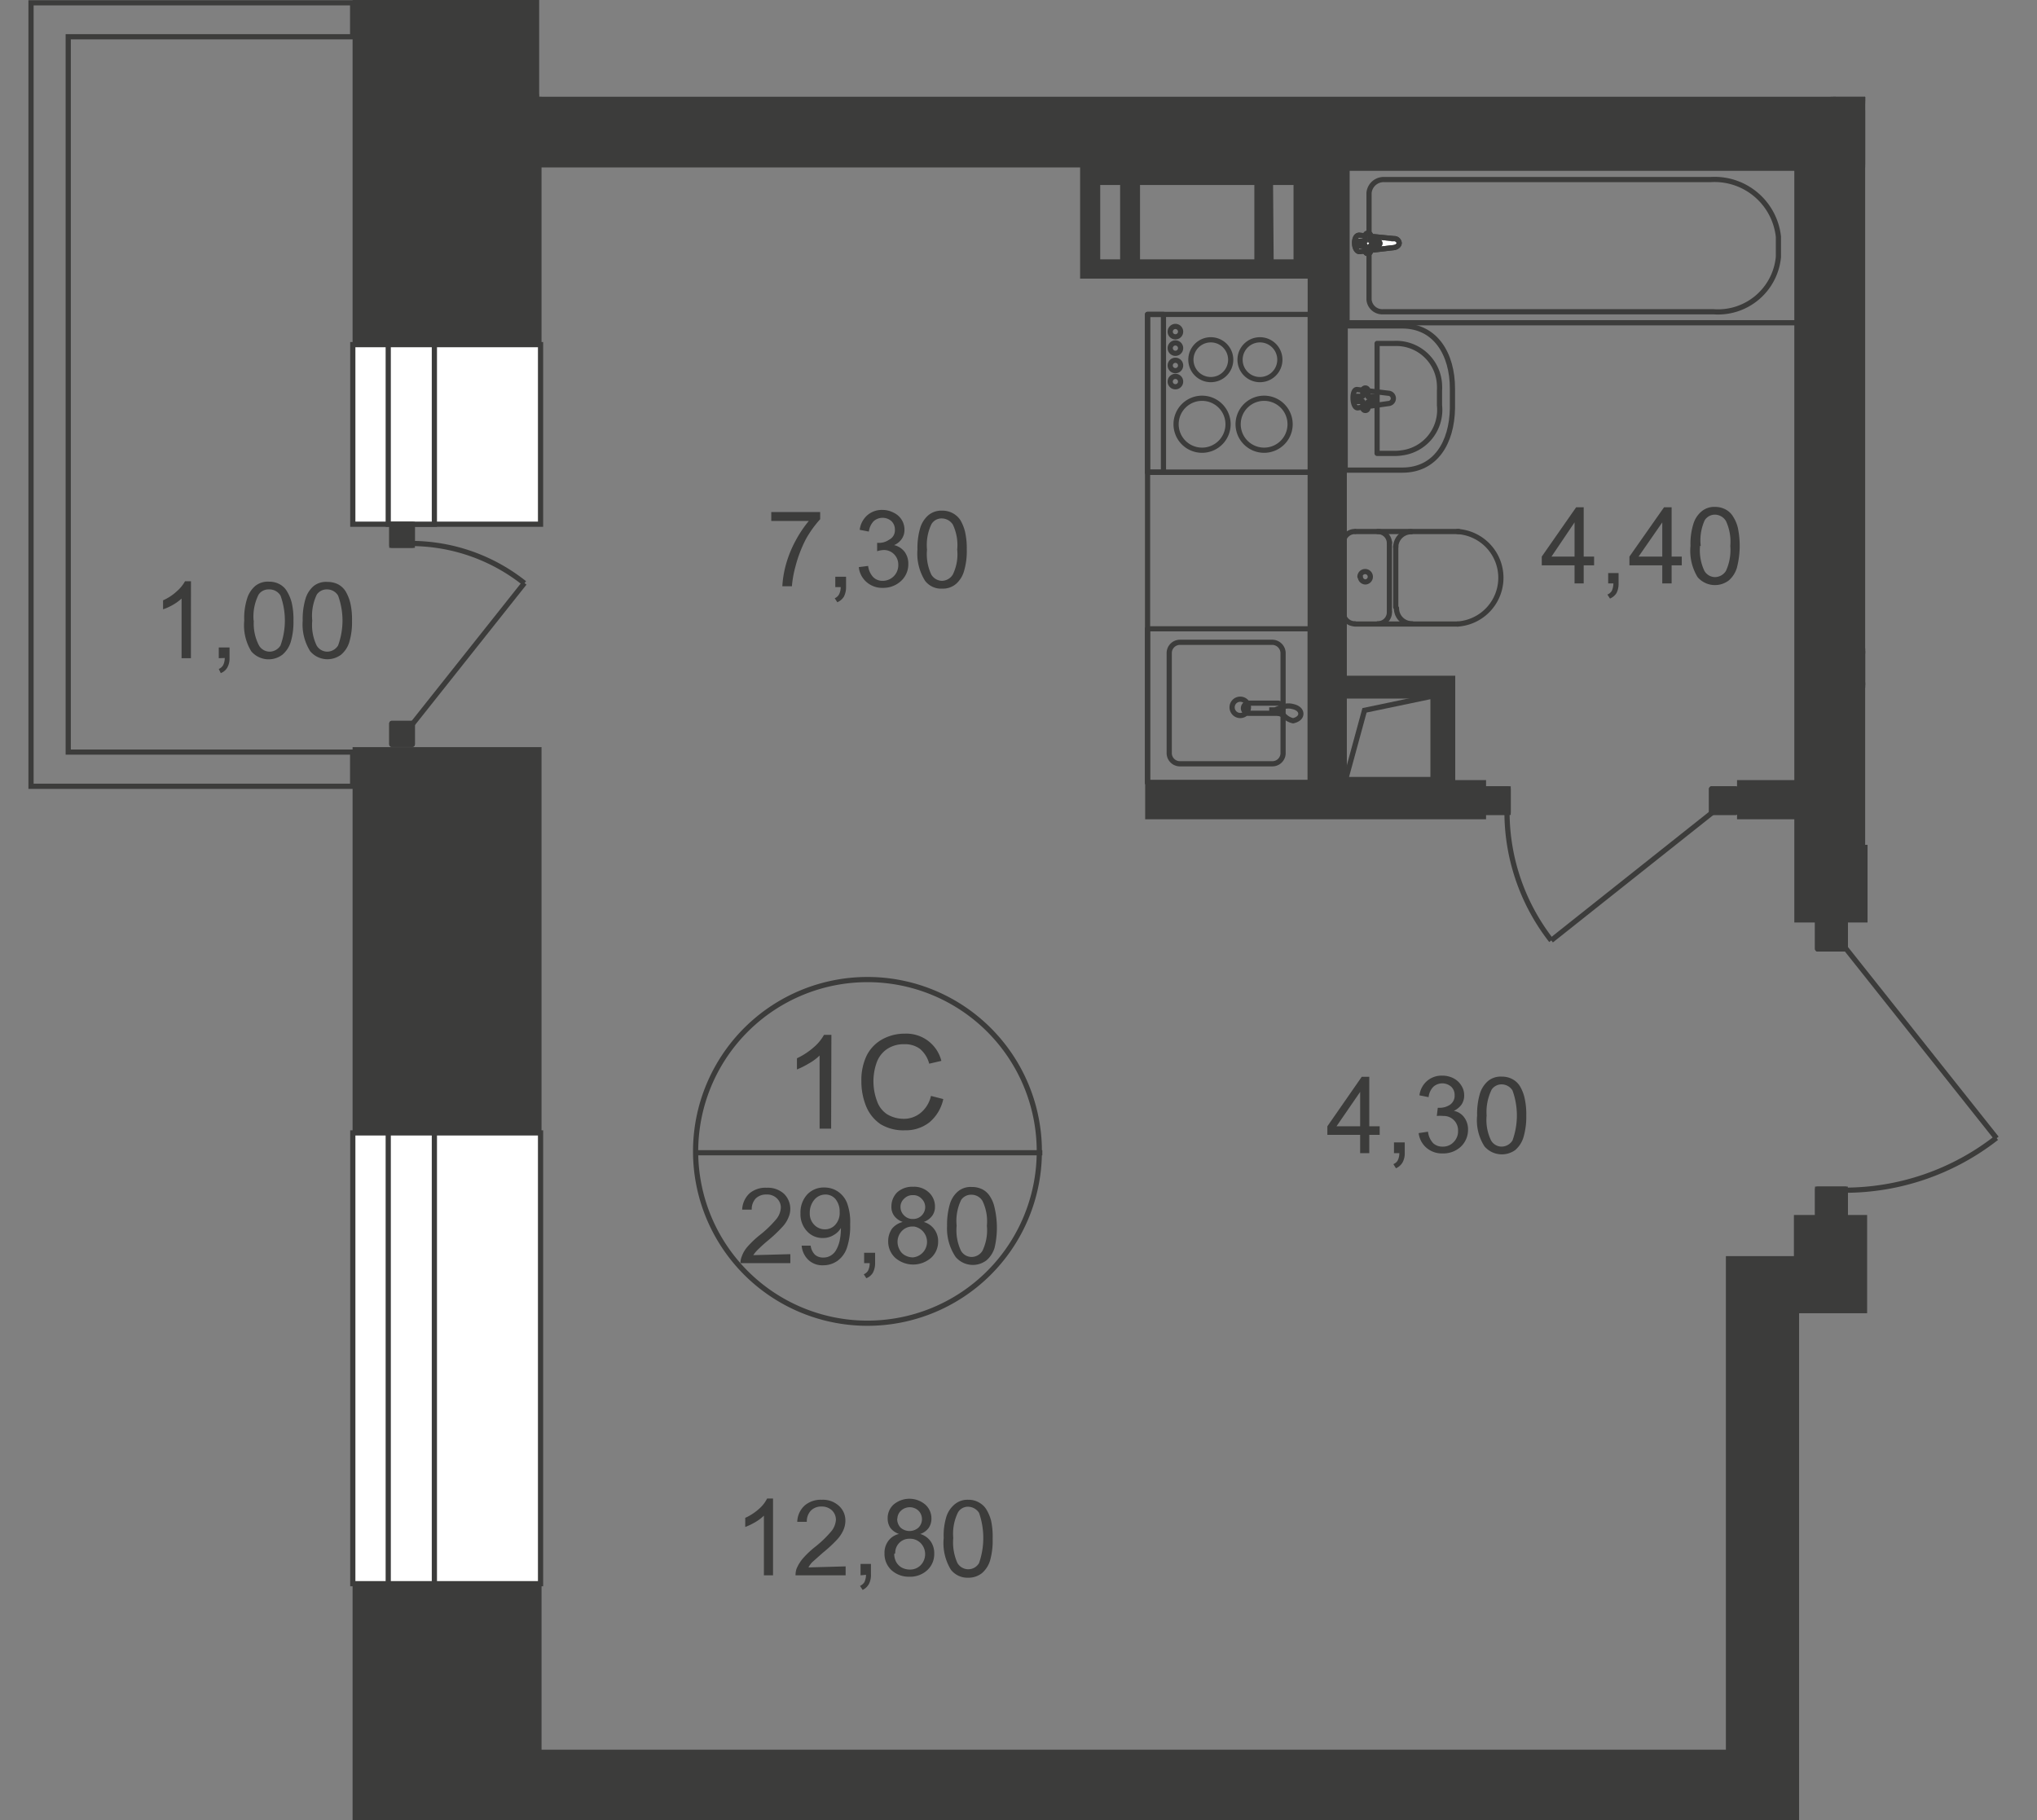 <svg id="Слой_1" data-name="Слой 1" xmlns="http://www.w3.org/2000/svg" xmlns:xlink="http://www.w3.org/1999/xlink" viewBox="0 0 391.99 350.34">
  <rect x="0" y="0" width="391.99" height="350.34" fill="#808080" stroke="none"/>
  <defs>
    <style>
      .cls-1, .cls-5, .cls-8, .cls-9 {
        fill: none;
      }

      .cls-2 {
        clip-path: url(#clip-path);
      }

      .cls-3 {
        clip-path: url(#clip-path-2);
      }

      .cls-10, .cls-4 {
        fill: #3c3c3b;
      }

      .cls-5, .cls-8, .cls-9 {
        stroke: #3c3c3b;
      }

      .cls-5 {
        stroke-miterlimit: 22.93;
      }

      .cls-6 {
        fill: #fff;
      }

      .cls-7 {
        clip-path: url(#clip-path-3);
      }

      .cls-8 {
        stroke-linecap: round;
        stroke-linejoin: round;
      }

      .cls-9 {
        stroke-miterlimit: 10;
      }

      .cls-10 {
        fill-rule: evenodd;
      }
    </style>
    <clipPath id="clip-path">
      <polygon class="cls-1" points="103.72 18.64 358.92 18.64 358.92 162.6 391.99 162.6 391.99 350.34 0 350.34 0 0 103.72 0 103.72 18.64"/>
    </clipPath>
    <clipPath id="clip-path-2">
      <polygon class="cls-1" points="103.72 843.1 716.11 843.1 716.11 845.16 812.78 845.16 812.78 -234.84 0 -234.84 0 843.1 103.72 843.1"/>
    </clipPath>
    <clipPath id="clip-path-3">
      <rect class="cls-1" x="-464.93" y="-261.67" width="4556.48" height="3222.09"/>
    </clipPath>
  </defs>
  <g class="cls-2">
    <g class="cls-3">
      <g>
        <rect class="cls-4" x="68.35" y="-27.4" width="35.36" height="93.88"/>
        <rect class="cls-5" x="68.35" y="-27.4" width="35.36" height="93.88"/>
        <rect class="cls-4" x="68.35" y="144.29" width="35.36" height="87.91"/>
        <rect class="cls-5" x="68.35" y="144.29" width="35.36" height="87.91"/>
        <rect class="cls-4" x="96.79" y="18.64" width="262.13" height="13.09"/>
        <rect class="cls-5" x="96.79" y="18.64" width="262.13" height="13.09"/>
        <rect class="cls-4" x="345.79" y="21.7" width="13.09" height="155.35"/>
        <rect class="cls-5" x="345.79" y="21.7" width="13.09" height="155.35"/>
        <rect class="cls-4" x="252.14" y="21.7" width="6.54" height="135.25"/>
        <rect class="cls-5" x="252.14" y="21.7" width="6.54" height="135.25"/>
        <rect class="cls-4" x="220.87" y="150.64" width="64.6" height="6.54"/>
        <rect class="cls-5" x="220.87" y="150.64" width="64.6" height="6.54"/>
        <rect class="cls-4" x="334.77" y="150.64" width="18.94" height="6.54"/>
        <rect class="cls-5" x="334.77" y="150.64" width="18.94" height="6.54"/>
        <rect class="cls-4" x="96.79" y="337.25" width="238.17" height="13.09"/>
        <rect class="cls-5" x="96.79" y="337.25" width="238.17" height="13.09"/>
        <rect class="cls-4" x="68.35" y="304.76" width="35.36" height="70.73"/>
        <rect class="cls-5" x="68.35" y="304.76" width="35.36" height="70.73"/>
        <rect class="cls-6" x="67.89" y="66.33" width="36.13" height="34.56"/>
        <rect class="cls-5" x="67.89" y="66.33" width="36.13" height="34.56"/>
        <rect class="cls-6" x="74.71" y="66.33" width="8.88" height="34.56"/>
        <rect class="cls-5" x="74.71" y="66.33" width="8.88" height="34.56"/>
        <rect class="cls-6" x="67.89" y="218.04" width="36.13" height="86.76"/>
        <rect class="cls-5" x="67.89" y="218.04" width="36.13" height="86.76"/>
        <rect class="cls-6" x="74.71" y="218.04" width="8.88" height="86.76"/>
        <rect class="cls-5" x="74.71" y="218.04" width="8.88" height="86.76"/>
        <rect class="cls-4" x="354.4" y="125.27" width="22.73" height="6.54"/>
        <rect class="cls-5" x="354.4" y="125.27" width="22.73" height="6.54"/>
        <rect class="cls-4" x="332.62" y="242.26" width="13.09" height="207.01"/>
        <rect class="cls-5" x="332.62" y="242.26" width="13.09" height="207.01"/>
        <rect class="cls-4" x="345.71" y="234.34" width="13.09" height="17.91"/>
        <rect class="cls-5" x="345.71" y="234.34" width="13.09" height="17.91"/>
        <g class="cls-7">
          <g>
            <path class="cls-8" d="M269.86,90.48h-11V62.73h11c6.39,0,9.64,5.43,9.64,12.05v3.83C279.39,85.19,276.25,90.48,269.86,90.48Z"/>
            <path class="cls-8" d="M268.36,87.26H265V66.1h3.33a8.34,8.34,0,0,1,8.68,8,9.74,9.74,0,0,1,0,1.08V78a8.34,8.34,0,0,1-7.4,9.18A7.47,7.47,0,0,1,268.36,87.26Z"/>
            <path class="cls-8" d="M267.33,77.65l-6.08.85c-1.11,0-1.23-3.83,0-3.52l6.08.72a1,1,0,0,1,.78,1.17A1,1,0,0,1,267.33,77.65Z"/>
            <path class="cls-8" d="M262.74,79h0a.49.49,0,0,1-.5-.49V77.27h-1.15a.5.5,0,1,1,0-1h1.15V75.17a.5.5,0,0,1,.5-.5.5.5,0,0,1,.5.5v1.18h1.14a.5.5,0,0,1,.5.5.5.5,0,0,1-.5.5h-1.14v1.22A.49.49,0,0,1,262.74,79Z"/>
            <path class="cls-8" d="M260.71,120.06a2.21,2.21,0,0,1-2.22-2.22h0"/>
            <line class="cls-8" x1="260.75" y1="120.1" x2="280.53" y2="120.1"/>
            <path class="cls-8" d="M280.5,102.3a8.92,8.92,0,0,1,0,17.8"/>
            <line class="cls-8" x1="280.69" y1="102.3" x2="260.9" y2="102.3"/>
            <path class="cls-8" d="M258.49,104.52a2.22,2.22,0,0,1,2.22-2.22h0"/>
            <line class="cls-8" x1="258.49" y1="104.33" x2="258.49" y2="117.65"/>
            <path class="cls-8" d="M261.7,111a1,1,0,1,1,1.08,1h0a1,1,0,0,1-1-1Z"/>
            <path class="cls-8" d="M265.15,102.3a2.23,2.23,0,0,1,2.22,2.22h0"/>
            <line class="cls-8" x1="267.37" y1="104.33" x2="267.37" y2="117.65"/>
            <path class="cls-8" d="M267.37,117.84a2.22,2.22,0,0,1-2.22,2.22h0"/>
            <path class="cls-8" d="M271.73,120.06a3,3,0,0,1-3-3h0"/>
            <line class="cls-8" x1="268.59" y1="116.85" x2="268.59" y2="105.13"/>
            <path class="cls-8" d="M268.59,105.33a3,3,0,0,1,3-3h0"/>
            <rect class="cls-5" x="259.22" y="32.38" width="87.22" height="29.74"/>
            <path class="cls-5" d="M329.14,34.56H266.45a2.83,2.83,0,0,0-3,2.56V57.68A2.56,2.56,0,0,0,266.18,60h63.53a11.67,11.67,0,0,0,12.52-10.56V45.58A12.36,12.36,0,0,0,329.14,34.56Z"/>
            <path class="cls-6" d="M268.25,47.65l-6.62.77c-1.23,0-1.34-3.3,0-3.14l6.62.65a.94.94,0,0,1,1,.84c0,.46-.46.8-1,.88"/>
            <path class="cls-5" d="M268.25,47.65l-6.62.77c-1.23,0-1.34-3.3,0-3.14l6.62.65a.94.94,0,0,1,1,.84C269.24,47.23,268.78,47.57,268.25,47.65Z"/>
            <path class="cls-8" d="M268.25,47.65l-6.62.77c-1.23,0-1.34-3.3,0-3.14l6.62.65a.94.94,0,0,1,1,.84C269.24,47.23,268.78,47.57,268.25,47.65Z"/>
            <path class="cls-6" d="M263.24,48.8h0a.46.46,0,0,1-.5-.42V47.31h-1.27a.5.5,0,0,1-.53-.46h0a.49.49,0,0,1,.53-.46h1.27V45.31a.46.46,0,0,1,.49-.42h0a.5.5,0,0,1,.53.42v1.08H265a.49.49,0,0,1,.54.45h0a.5.5,0,0,1-.53.46h-1.27v1.07a.5.5,0,0,1-.53.46h0"/>
            <path class="cls-8" d="M263.24,48.8h0a.46.46,0,0,1-.5-.42V47.31h-1.27a.5.5,0,0,1-.53-.46h0a.49.49,0,0,1,.53-.46h1.27V45.31a.46.46,0,0,1,.49-.42h0a.5.5,0,0,1,.53.42v1.08H265a.49.49,0,0,1,.54.45h0a.5.5,0,0,1-.53.46h-1.27v1.07A.49.49,0,0,1,263.24,48.8Z"/>
            <path class="cls-8" d="M263.24,48.8h0a.46.46,0,0,1-.5-.42V47.31h-1.27a.5.5,0,0,1-.53-.46h0a.49.49,0,0,1,.53-.46h1.27V45.31a.46.46,0,0,1,.49-.42h0a.5.5,0,0,1,.53.42v1.08H265a.49.49,0,0,1,.54.45h0a.5.5,0,0,1-.53.46h-1.27v1.07A.49.49,0,0,1,263.24,48.8Z"/>
            <rect class="cls-8" x="220.83" y="90.9" width="31.31" height="59.74"/>
            <path class="cls-8" d="M227,123.62h17.91a2.11,2.11,0,0,1,2,2.14V144.9a2.06,2.06,0,0,1-2,2.1H227a2.06,2.06,0,0,1-2-2.1V125.76a2.07,2.07,0,0,1,2-2.14Z"/>
            <path class="cls-5" d="M238.7,134.57a1.57,1.57,0,1,1-1.6,1.56,1.56,1.56,0,0,1,1.6-1.56Z"/>
            <rect class="cls-8" x="220.83" y="121.02" width="31.31" height="29.62"/>
            <rect class="cls-8" x="220.83" y="60.51" width="31.31" height="30.39"/>
            <path class="cls-8" d="M243.26,86.65a5,5,0,1,0-5-5h0a5,5,0,0,0,4.94,5Z"/>
            <path class="cls-8" d="M231.32,86.65a5,5,0,1,0-5-5h0A5,5,0,0,0,231.32,86.65Z"/>
            <path class="cls-8" d="M233,73.06a3.83,3.83,0,1,0-3.83-3.82A3.83,3.83,0,0,0,233,73.06Z"/>
            <path class="cls-8" d="M242.45,73.06a3.83,3.83,0,1,0-3.82-3.82A3.82,3.82,0,0,0,242.45,73.06Z"/>
            <rect class="cls-8" x="220.83" y="60.51" width="3.06" height="30.39"/>
            <path class="cls-8" d="M226.19,74.44a1,1,0,1,0-1-1v.07A1,1,0,0,0,226.19,74.44Z"/>
            <path class="cls-8" d="M226.19,71.34a1,1,0,1,0-1-1A1,1,0,0,0,226.19,71.34Z"/>
            <path class="cls-8" d="M226.19,68a1,1,0,1,0-1-1A1,1,0,0,0,226.19,68Z"/>
            <path class="cls-8" d="M226.19,64.83a1,1,0,1,0-1-1v.08A1,1,0,0,0,226.19,64.83Z"/>
            <path class="cls-5" d="M240.23,137.28h5.63a1,1,0,0,0,1-.95,1,1,0,0,0-1-1h-5.63a1,1,0,0,0-.95,1A1,1,0,0,0,240.23,137.28Z"/>
            <path class="cls-5" d="M247,137.63l-1.65-.62h-.61v-.38h.61L247,136a3.38,3.38,0,0,1,1.84,0c.84.19,1.49.69,1.49,1.38s-.65,1.15-1.49,1.34A3.35,3.35,0,0,1,247,137.63Z"/>
            <rect class="cls-4" x="352.75" y="12.25" width="6.54" height="7.2"/>
            <rect class="cls-5" x="352.75" y="12.25" width="6.54" height="7.2"/>
            <rect class="cls-4" x="353.79" y="7.35" width="4.52" height="4.63"/>
            <rect class="cls-8" x="353.79" y="7.35" width="4.52" height="4.63"/>
            <rect class="cls-4" x="353.79" y="7.35" width="4.52" height="4.63"/>
            <rect class="cls-8" x="353.79" y="7.35" width="4.52" height="4.63"/>
            <line class="cls-5" x1="353.79" y1="7.54" x2="329.1" y2="-23.5"/>
            <polygon class="cls-5" points="13.13 144.75 13.13 7.08 67.86 7.08 67.86 0.54 13.13 0.54 5.97 0.54 5.97 7.08 5.97 144.75 5.97 151.33 13.13 151.33 67.86 151.33 67.86 144.75 13.13 144.75"/>
            <rect class="cls-4" x="75.4" y="100.92" width="3.94" height="4.02"/>
            <rect class="cls-5" x="75.4" y="100.92" width="3.94" height="4.02"/>
            <rect class="cls-4" x="75.4" y="100.92" width="3.94" height="4.02"/>
            <rect class="cls-8" x="75.4" y="100.92" width="3.94" height="4.02"/>
            <rect class="cls-4" x="75.4" y="139.23" width="3.94" height="4.02"/>
            <rect class="cls-8" x="75.4" y="139.23" width="3.94" height="4.02"/>
            <rect class="cls-4" x="75.4" y="139.23" width="3.94" height="4.02"/>
            <rect class="cls-8" x="75.4" y="139.23" width="3.94" height="4.02"/>
            <path class="cls-5" d="M100.92,112.25a35.06,35.06,0,0,0-21.66-7.65"/>
            <line class="cls-5" x1="79.34" y1="139.39" x2="100.92" y2="112.21"/>
            <rect class="cls-4" x="349.77" y="228.87" width="5.32" height="5.43"/>
            <rect class="cls-5" x="349.77" y="228.87" width="5.32" height="5.43"/>
            <rect class="cls-4" x="349.77" y="228.87" width="5.32" height="5.43"/>
            <rect class="cls-8" x="349.77" y="228.87" width="5.32" height="5.43"/>
            <rect class="cls-4" x="349.77" y="177.2" width="5.32" height="5.43"/>
            <rect class="cls-8" x="349.77" y="177.2" width="5.32" height="5.43"/>
            <rect class="cls-4" x="349.77" y="177.2" width="5.32" height="5.43"/>
            <rect class="cls-8" x="349.77" y="177.2" width="5.32" height="5.43"/>
            <path class="cls-5" d="M384.18,219a47.35,47.35,0,0,1-29.24,10.07"/>
            <line class="cls-5" x1="355.09" y1="182.41" x2="384.21" y2="219.07"/>
            <rect class="cls-4" x="354.78" y="125.34" width="22.73" height="6.54"/>
            <rect class="cls-5" x="354.78" y="125.34" width="22.73" height="6.54"/>
            <rect class="cls-4" x="377.71" y="126.18" width="4.63" height="4.52"/>
            <rect class="cls-5" x="377.71" y="126.18" width="4.63" height="4.52"/>
            <rect class="cls-4" x="377.71" y="126.18" width="4.63" height="4.52"/>
            <rect class="cls-8" x="377.71" y="126.18" width="4.63" height="4.52"/>
            <path class="cls-5" d="M390.64,155.54a40.24,40.24,0,0,1-8.49-24.76"/>
            <line class="cls-5" x1="421.68" y1="130.7" x2="390.64" y2="155.35"/>
            <rect class="cls-4" x="285.59" y="151.83" width="4.63" height="4.52"/>
            <rect class="cls-5" x="285.59" y="151.83" width="4.63" height="4.52"/>
            <rect class="cls-4" x="285.59" y="151.83" width="4.63" height="4.52"/>
            <rect class="cls-8" x="285.59" y="151.83" width="4.63" height="4.52"/>
            <rect class="cls-4" x="329.37" y="151.83" width="4.63" height="4.52"/>
            <rect class="cls-8" x="329.37" y="151.83" width="4.63" height="4.52"/>
            <rect class="cls-4" x="329.37" y="151.83" width="4.63" height="4.52"/>
            <rect class="cls-8" x="329.37" y="151.83" width="4.63" height="4.52"/>
            <path class="cls-5" d="M298.52,181A40.24,40.24,0,0,1,290,156.23"/>
            <line class="cls-5" x1="329.56" y1="156.34" x2="298.52" y2="180.99"/>
            <path class="cls-9" d="M200,221.86a33.07,33.07,0,1,1-33.07-33.33A33.06,33.06,0,0,1,200,221.86Z"/>
            <line class="cls-9" x1="133.88" y1="221.86" x2="200.58" y2="221.86"/>
          </g>
        </g>
        <g>
          <path class="cls-4" d="M152.09,241.38v1.73h-9.6a3.24,3.24,0,0,1,.23-1.23,5.72,5.72,0,0,1,1.14-1.95,18.87,18.87,0,0,1,2.34-2.22,20.93,20.93,0,0,0,3.21-3.1,3.81,3.81,0,0,0,.85-2.18,2.4,2.4,0,0,0-.77-1.8,2.65,2.65,0,0,0-2-.73,2.81,2.81,0,0,0-2.07.77,3,3,0,0,0-.76,2.14h-1.84a4.53,4.53,0,0,1,1.42-3.14,4.73,4.73,0,0,1,3.29-1.07,4.62,4.62,0,0,1,3.33,1.15,4.08,4.08,0,0,1,.84,4.63,5.7,5.7,0,0,1-1.19,1.8,27.34,27.34,0,0,1-2.71,2.56c-.72.59-1.41,1.22-2.07,1.88a5.82,5.82,0,0,0-.77.95Z"/>
          <path class="cls-4" d="M154.27,239.74H156a3,3,0,0,0,.84,1.76,2.35,2.35,0,0,0,1.57.53,2.65,2.65,0,0,0,1.45-.38,2.79,2.79,0,0,0,1-1,6.32,6.32,0,0,0,.69-1.73,11,11,0,0,0,.26-2.22,1,1,0,0,0,0-.34,3.77,3.77,0,0,1-1.45,1.38,3.85,3.85,0,0,1-2,.53,4,4,0,0,1-3.06-1.3,4.8,4.8,0,0,1-1.26-3.48,5.09,5.09,0,0,1,1.3-3.6,4.36,4.36,0,0,1,3.29-1.34,4.63,4.63,0,0,1,2.6.77,4.77,4.77,0,0,1,1.76,2.18,10.56,10.56,0,0,1,.61,4.13,13.09,13.09,0,0,1-.61,4.48,5.05,5.05,0,0,1-1.8,2.53,4.72,4.72,0,0,1-2.79.88,3.89,3.89,0,0,1-2.8-1A4.23,4.23,0,0,1,154.27,239.74Zm7.31-6.47a3.79,3.79,0,0,0-.8-2.49,2.54,2.54,0,0,0-2-.88,2.8,2.8,0,0,0-2.07,1,3.85,3.85,0,0,0-.88,2.56,3.06,3.06,0,0,0,.85,2.26,2.8,2.8,0,0,0,2.06.88,2.62,2.62,0,0,0,2-.88A3.36,3.36,0,0,0,161.58,233.27Z"/>
          <path class="cls-4" d="M166.29,243.11v-2h2.11v2a3.9,3.9,0,0,1-.42,1.83,2.51,2.51,0,0,1-1.27,1.07l-.49-.76a1.66,1.66,0,0,0,.84-.73,3.28,3.28,0,0,0,.3-1.41Z"/>
          <path class="cls-4" d="M173.72,235.18a3.44,3.44,0,0,1-1.65-1.18,2.9,2.9,0,0,1-.53-1.84,3.8,3.8,0,0,1,1.11-2.68,4.29,4.29,0,0,1,3.06-1.07,4.13,4.13,0,0,1,3.06,1.11,3.63,3.63,0,0,1,1.15,2.72,2.85,2.85,0,0,1-.54,1.76,3.51,3.51,0,0,1-1.61,1.18,3.81,3.81,0,0,1,2.76,3.75,4.2,4.2,0,0,1-1.34,3.14,5.25,5.25,0,0,1-6.93,0,4.26,4.26,0,0,1-1.34-3.17,4.18,4.18,0,0,1,.73-2.42A3.88,3.88,0,0,1,173.72,235.18Zm-1,3.83a3.09,3.09,0,0,0,.38,1.49,2.45,2.45,0,0,0,1.07,1.11,3.07,3.07,0,0,0,1.54.39,3,3,0,0,0,.19-5.94h-.23a2.79,2.79,0,0,0-2.11.85,3,3,0,0,0-.84,2Zm.57-6.77a2.21,2.21,0,0,0,.69,1.68,2.25,2.25,0,0,0,1.73.69,2.3,2.3,0,0,0,2.33-2.26v0a2.2,2.2,0,0,0-.69-1.64,2.14,2.14,0,0,0-1.68-.69,2.23,2.23,0,0,0-1.69.69,2.12,2.12,0,0,0-.69,1.41Z"/>
          <path class="cls-4" d="M182.25,235.91a14,14,0,0,1,.54-4.17,5.09,5.09,0,0,1,1.57-2.45,3.81,3.81,0,0,1,2.64-.84,4.47,4.47,0,0,1,2.06.46,3.84,3.84,0,0,1,1.46,1.37,6.42,6.42,0,0,1,.88,2.19,17,17,0,0,1,0,7.65,5.17,5.17,0,0,1-1.57,2.45,4.34,4.34,0,0,1-5.93-.65A9.79,9.79,0,0,1,182.25,235.91Zm1.84,0a9.2,9.2,0,0,0,.84,4.82,2.39,2.39,0,0,0,2.07,1.19,2.49,2.49,0,0,0,2.06-1.19,9.11,9.11,0,0,0,.85-4.82,9,9,0,0,0-.85-4.78,2.45,2.45,0,0,0-2.1-1.19,2.3,2.3,0,0,0-2,1A9.27,9.27,0,0,0,184.09,235.91Z"/>
        </g>
        <g>
          <path class="cls-4" d="M159.94,217.23h-2.22V203.15a9.73,9.73,0,0,1-2.07,1.53,16.34,16.34,0,0,1-2.29,1.15v-2.15a13.56,13.56,0,0,0,3.21-2.1,8.72,8.72,0,0,0,2-2.41h1.42Z"/>
          <path class="cls-4" d="M179.15,210.92l2.37.61a8,8,0,0,1-2.67,4.48,7.36,7.36,0,0,1-4.71,1.53,8.47,8.47,0,0,1-4.71-1.19,7.7,7.7,0,0,1-2.76-3.44,12.63,12.63,0,0,1-.91-4.82,10.91,10.91,0,0,1,1-4.9,7.34,7.34,0,0,1,3.06-3.18,8.85,8.85,0,0,1,4.33-1.07,6.93,6.93,0,0,1,7,5.24l-2.34.54a5.56,5.56,0,0,0-1.8-2.87,4.88,4.88,0,0,0-3-.88,5.76,5.76,0,0,0-3.41,1,5.35,5.35,0,0,0-1.95,2.68,10.83,10.83,0,0,0,.12,7.27,4.91,4.91,0,0,0,2,2.57,6.23,6.23,0,0,0,3.07.84,5.06,5.06,0,0,0,3.33-1.15A5.87,5.87,0,0,0,179.15,210.92Z"/>
        </g>
        <polygon class="cls-10" points="279.54 130.55 279.54 150.03 275.79 150.03 275.79 133.95 258.95 133.95 258.95 130.55 279.54 130.55"/>
        <polygon class="cls-5" points="279.54 130.55 279.54 150.03 275.79 150.03 275.79 133.95 258.95 133.95 258.95 130.55 279.54 130.55"/>
        <polygon class="cls-5" points="275.79 133.95 275.79 150.03 258.95 150.03 262.58 136.71 275.79 133.95"/>
        <path class="cls-10" d="M211.22,50.41h4.83V35.1h-4.83Zm7.66,0h23V35.1h-23Zm25.72,0h4.82V35.1h-4.94Zm7.46,2.71H208.35V32.34H252Z"/>
        <path class="cls-5" d="M211.22,50.41h4.83V35.1h-4.83Zm7.66,0h23V35.1h-23Zm25.72,0h4.82V35.1h-4.94Zm7.46,2.71H208.35V32.34H252Z"/>
        <path class="cls-4" d="M396.42,44.13h-1.76V32.65a9.75,9.75,0,0,1-1.72,1.26,16.34,16.34,0,0,1-1.88.92V33.07a10.35,10.35,0,0,0,2.64-1.72,6.47,6.47,0,0,0,1.57-2h1.15Z"/>
        <g>
          <path class="cls-4" d="M148.42,100.27V98.55h9.41v1.38a20.76,20.76,0,0,0-2.75,3.83,25.14,25.14,0,0,0-2,5.24,20.65,20.65,0,0,0-.69,3.83h-1.84a19.64,19.64,0,0,1,.69-4.17,21.77,21.77,0,0,1,1.84-4.56,22.83,22.83,0,0,1,2.56-3.83Z"/>
          <path class="cls-4" d="M160.74,113V111h2.07V113a3.91,3.91,0,0,1-.42,1.84,2.74,2.74,0,0,1-1.26,1.07l-.5-.77a1.68,1.68,0,0,0,.84-.76,3.13,3.13,0,0,0,.31-1.38Z"/>
          <path class="cls-4" d="M165.26,109.15l1.8-.23a3.8,3.8,0,0,0,1,2.18,2.51,2.51,0,0,0,1.8.69,3,3,0,0,0,3-2.9v-.16a2.81,2.81,0,0,0-.81-2.06,2.71,2.71,0,0,0-2-.81,4.52,4.52,0,0,0-1.26.23v-1.61h.31a3.32,3.32,0,0,0,2-.61,2,2,0,0,0,1.11-1.91,2.25,2.25,0,0,0-.65-1.65,2.59,2.59,0,0,0-3.44,0,3.56,3.56,0,0,0-.92,2l-1.76-.34a4.43,4.43,0,0,1,1.49-2.83,4.27,4.27,0,0,1,2.87-1,4.6,4.6,0,0,1,2.18.54,3.65,3.65,0,0,1,1.54,1.37,3.52,3.52,0,0,1,.53,1.92,3,3,0,0,1-.5,1.72,3.35,3.35,0,0,1-1.49,1.22,3.62,3.62,0,0,1,2,1.27,3.81,3.81,0,0,1,.73,2.37,4.35,4.35,0,0,1-1.38,3.25,5,5,0,0,1-3.52,1.34,4.55,4.55,0,0,1-3.18-1.15A4.43,4.43,0,0,1,165.26,109.15Z"/>
          <path class="cls-4" d="M176.55,105.78a13.69,13.69,0,0,1,.53-4.17,5.24,5.24,0,0,1,1.57-2.45,3.91,3.91,0,0,1,2.64-.88,4.22,4.22,0,0,1,2.07.5,4.08,4.08,0,0,1,1.46,1.34,8.59,8.59,0,0,1,.88,2.18,14.53,14.53,0,0,1,.34,3.48,13.46,13.46,0,0,1-.54,4.18,5.15,5.15,0,0,1-1.56,2.45,3.92,3.92,0,0,1-2.65.88,3.85,3.85,0,0,1-3.29-1.53A9.83,9.83,0,0,1,176.55,105.78Zm1.84,0a9.22,9.22,0,0,0,.84,4.83,2.46,2.46,0,0,0,2.06,1.18,2.51,2.51,0,0,0,2.07-1.22,8.89,8.89,0,0,0,.84-4.79,9.2,9.2,0,0,0-.84-4.82,2.56,2.56,0,0,0-2.1-1.18,2.26,2.26,0,0,0-2,1.07A9.24,9.24,0,0,0,178.39,105.78Z"/>
        </g>
        <g>
          <path class="cls-4" d="M261.74,221.94v-3.52h-6.31v-1.65l6.62-9.53h1.45v9.53h2v1.65h-2v3.52Zm0-5.17v-6.62l-4.55,6.62Z"/>
          <path class="cls-4" d="M268.25,221.94v-2.07h2.07v2.07a3.52,3.52,0,0,1-.43,1.8,2.72,2.72,0,0,1-1.26,1.11l-.5-.8a1.64,1.64,0,0,0,.85-.73,3.12,3.12,0,0,0,.3-1.38Z"/>
          <path class="cls-4" d="M273,218.08l1.8-.27a3.82,3.82,0,0,0,1,2.22,2.58,2.58,0,0,0,1.8.65,2.78,2.78,0,0,0,2.14-.88,2.92,2.92,0,0,0,.84-2.15,2.75,2.75,0,0,0-2.83-2.87,6.63,6.63,0,0,0-1.26,0l.19-1.57H277a3.54,3.54,0,0,0,2-.57,2.09,2.09,0,0,0,.92-1.87,2.15,2.15,0,0,0-.65-1.61,2.59,2.59,0,0,0-3.44,0,3.38,3.38,0,0,0-.92,2l-1.76-.35a4.36,4.36,0,0,1,1.49-2.79,4.28,4.28,0,0,1,2.87-1,4.68,4.68,0,0,1,2.18.5,3.8,3.8,0,0,1,1.53,1.42,3.37,3.37,0,0,1,.54,1.87,3.11,3.11,0,0,1-.5,1.76,3.87,3.87,0,0,1-1.49,1.23,3.18,3.18,0,0,1,2,1.26,3.85,3.85,0,0,1,.73,2.34,4.45,4.45,0,0,1-1.38,3.29,4.93,4.93,0,0,1-3.52,1.3,4.53,4.53,0,0,1-3.18-1.15A4.4,4.4,0,0,1,273,218.08Z"/>
          <path class="cls-4" d="M284.25,214.71a13.87,13.87,0,0,1,.53-4.21,5.32,5.32,0,0,1,1.57-2.45,3.84,3.84,0,0,1,2.64-.84,4.2,4.2,0,0,1,2,.46,3.78,3.78,0,0,1,1.49,1.37,7.92,7.92,0,0,1,.88,2.18,14.17,14.17,0,0,1,.35,3.49,14,14,0,0,1-.54,4.17,5.29,5.29,0,0,1-1.57,2.45,4.41,4.41,0,0,1-5.93-.69A9.28,9.28,0,0,1,284.25,214.71Zm1.83,0a9,9,0,0,0,.85,4.78,2.36,2.36,0,0,0,2.06,1.19,2.49,2.49,0,0,0,2.07-1.19,14.16,14.16,0,0,0,0-9.61A2.48,2.48,0,0,0,289,208.7a2.31,2.31,0,0,0-1.95,1A9.73,9.73,0,0,0,286.08,214.71Z"/>
        </g>
        <g>
          <path class="cls-4" d="M148.76,303.19H147V291.71a8.58,8.58,0,0,1-1.68,1.26,13.42,13.42,0,0,1-1.91.92v-1.76a10.17,10.17,0,0,0,2.64-1.72,6.46,6.46,0,0,0,1.57-2h1.14Z"/>
          <path class="cls-4" d="M162.73,301.47v1.72h-9.64a3.85,3.85,0,0,1,.19-1.26,7.78,7.78,0,0,1,1.19-1.95,18.11,18.11,0,0,1,2.33-2.22,21.47,21.47,0,0,0,3.22-3.1,3.9,3.9,0,0,0,.84-2.15,2.52,2.52,0,0,0-.77-1.83,2.85,2.85,0,0,0-2-.73,2.76,2.76,0,0,0-2.06.8,3,3,0,0,0-.77,2.15h-1.84a4.41,4.41,0,0,1,1.42-3.14,4.75,4.75,0,0,1,3.29-1.11,4.54,4.54,0,0,1,3.33,1.19,3.78,3.78,0,0,1,1.22,2.9,4.49,4.49,0,0,1-.38,1.73,6.52,6.52,0,0,1-1.18,1.8,25.67,25.67,0,0,1-2.76,2.56l-2.07,1.84a5,5,0,0,0-.72,1Z"/>
          <path class="cls-4" d="M165.6,303.19V301h2V303a3.79,3.79,0,0,1-.38,1.84A2.74,2.74,0,0,1,166,306l-.5-.77a2.09,2.09,0,0,0,.84-.72,3.49,3.49,0,0,0,.31-1.42Z"/>
          <path class="cls-4" d="M173,295.23a3.55,3.55,0,0,1-1.65-1.15,3.21,3.21,0,0,1-.53-1.83,3.48,3.48,0,0,1,1.14-2.68,4.71,4.71,0,0,1,6.09,0,3.56,3.56,0,0,1,1.19,2.71,3.1,3.1,0,0,1-.54,1.8,3.23,3.23,0,0,1-1.61,1.15,3.81,3.81,0,0,1,2,1.42,4,4,0,0,1,.69,2.37,4.19,4.19,0,0,1-1.3,3.14,4.83,4.83,0,0,1-3.48,1.3,4.94,4.94,0,0,1-3.49-1.3,4.28,4.28,0,0,1-1.3-3.22,3.81,3.81,0,0,1,.73-2.37A3.5,3.5,0,0,1,173,295.23Zm-.92,3.83a3.32,3.32,0,0,0,.34,1.49,2.74,2.74,0,0,0,1.11,1.15,3.3,3.3,0,0,0,1.53.38,2.82,2.82,0,0,0,2.11-.84,3.06,3.06,0,0,0,0-4.25,2.85,2.85,0,0,0-2.14-.84A2.7,2.7,0,0,0,173,297a2.76,2.76,0,0,0-.73,1.95Zm.57-6.74a2.41,2.41,0,0,0,.65,1.69,2.61,2.61,0,0,0,3.45,0,2.32,2.32,0,0,0,0-3.26,2.47,2.47,0,0,0-3.37,0,2.15,2.15,0,0,0-.69,1.49Z"/>
          <path class="cls-4" d="M181.6,296a12.27,12.27,0,0,1,.54-4.17,5.08,5.08,0,0,1,1.57-2.3,3.82,3.82,0,0,1,2.64-.88,3.9,3.9,0,0,1,2,.5,3.81,3.81,0,0,1,1.45,1.34,8.21,8.21,0,0,1,.92,2.18,14.5,14.5,0,0,1,.3,3.48,13.93,13.93,0,0,1-.49,4.17,5.12,5.12,0,0,1-1.57,2.45,4.14,4.14,0,0,1-2.64.88,4.05,4.05,0,0,1-3.33-1.53A9.82,9.82,0,0,1,181.6,296Zm1.84,0a9.72,9.72,0,0,0,.8,4.82,2.42,2.42,0,0,0,3.3.88,2.45,2.45,0,0,0,.87-.88,14.75,14.75,0,0,0,0-9.64,2.55,2.55,0,0,0-2.1-1.19,2.21,2.21,0,0,0-1.95,1.07A9.27,9.27,0,0,0,183.44,296Z"/>
        </g>
        <g>
          <path class="cls-4" d="M36.74,126.68h-1.8V115.2a9.12,9.12,0,0,1-1.68,1.22,10.23,10.23,0,0,1-1.88.85v-1.73A9.46,9.46,0,0,0,34,113.82a7,7,0,0,0,1.6-1.95h1.15Z"/>
          <path class="cls-4" d="M42.1,126.68v-2.07h2.07v2.07a3.52,3.52,0,0,1-.43,1.8,2.45,2.45,0,0,1-1.26,1.07l-.38-.8a1.76,1.76,0,0,0,.84-.73,3.13,3.13,0,0,0,.31-1.38Z"/>
          <path class="cls-4" d="M47,119.45a12.47,12.47,0,0,1,.54-4.21,5.22,5.22,0,0,1,1.56-2.45,3.85,3.85,0,0,1,2.65-.84,4.16,4.16,0,0,1,2,.46,3.64,3.64,0,0,1,1.46,1.37,8.28,8.28,0,0,1,.92,2.19,14,14,0,0,1,.34,3.48,13.39,13.39,0,0,1-.53,4.13A5.24,5.24,0,0,1,54.35,126a4.39,4.39,0,0,1-6-.65A9.59,9.59,0,0,1,47,119.45Zm1.84,0a9.1,9.1,0,0,0,1,4.78,2.39,2.39,0,0,0,2.07,1.19,2.51,2.51,0,0,0,2.07-1.19,14.13,14.13,0,0,0,0-9.6,2.48,2.48,0,0,0-2.22-1.19,2.3,2.3,0,0,0-2,1A9.43,9.43,0,0,0,48.8,119.45Z"/>
          <path class="cls-4" d="M58.25,119.45a13.65,13.65,0,0,1,.54-4.21,5.17,5.17,0,0,1,1.57-2.45A3.81,3.81,0,0,1,63,112a4.47,4.47,0,0,1,2.06.46,3.84,3.84,0,0,1,1.46,1.37A8.51,8.51,0,0,1,67.4,116a14,14,0,0,1,.34,3.48,13.39,13.39,0,0,1-.53,4.13A5.17,5.17,0,0,1,65.64,126a4.36,4.36,0,0,1-5.94-.65A9.68,9.68,0,0,1,58.25,119.45Zm1.84,0a9.06,9.06,0,0,0,.84,4.78A2.38,2.38,0,0,0,63,125.42a2.49,2.49,0,0,0,2.06-1.19,14,14,0,0,0,0-9.6,2.45,2.45,0,0,0-2.1-1.19,2.3,2.3,0,0,0-2,1A9.43,9.43,0,0,0,60.09,119.45Z"/>
        </g>
        <g>
          <path class="cls-4" d="M303,112.29v-3.48h-6.31v-1.69l6.62-9.49h1.45v9.49h2v1.69h-2v3.48Zm0-5.17v-6.58l-4.44,6.58Z"/>
          <path class="cls-4" d="M309.47,112.29v-2h2v2a3.89,3.89,0,0,1-.39,1.84,2.74,2.74,0,0,1-1.26,1.07l-.5-.77a1.76,1.76,0,0,0,.85-.72,3.48,3.48,0,0,0,.3-1.42Z"/>
          <path class="cls-4" d="M319.88,112.29v-3.48h-6.32v-1.69l6.66-9.49h1.46v9.49h1.95v1.69h-1.95v3.48Zm0-5.17v-6.58l-4.56,6.58Z"/>
          <path class="cls-4" d="M325.31,105.06a12.79,12.79,0,0,1,.54-4.17,5,5,0,0,1,1.57-2.45,3.79,3.79,0,0,1,2.64-.88,4.23,4.23,0,0,1,2,.49,3.63,3.63,0,0,1,1.45,1.38,7,7,0,0,1,.92,2.18,16.94,16.94,0,0,1-.19,7.66,5.17,5.17,0,0,1-1.57,2.45,4.41,4.41,0,0,1-6-.65A9.78,9.78,0,0,1,325.31,105.06Zm1.84,0a9.2,9.2,0,0,0,.84,4.82,2.39,2.39,0,0,0,2.07,1.19,2.52,2.52,0,0,0,2.07-1.19,9.64,9.64,0,0,0,.84-4.82,9.42,9.42,0,0,0-.84-4.79A2.53,2.53,0,0,0,330,99.05a2.33,2.33,0,0,0-1.95,1.07,9.32,9.32,0,0,0-.77,4.94Z"/>
        </g>
      </g>
    </g>
  </g>
</svg>
